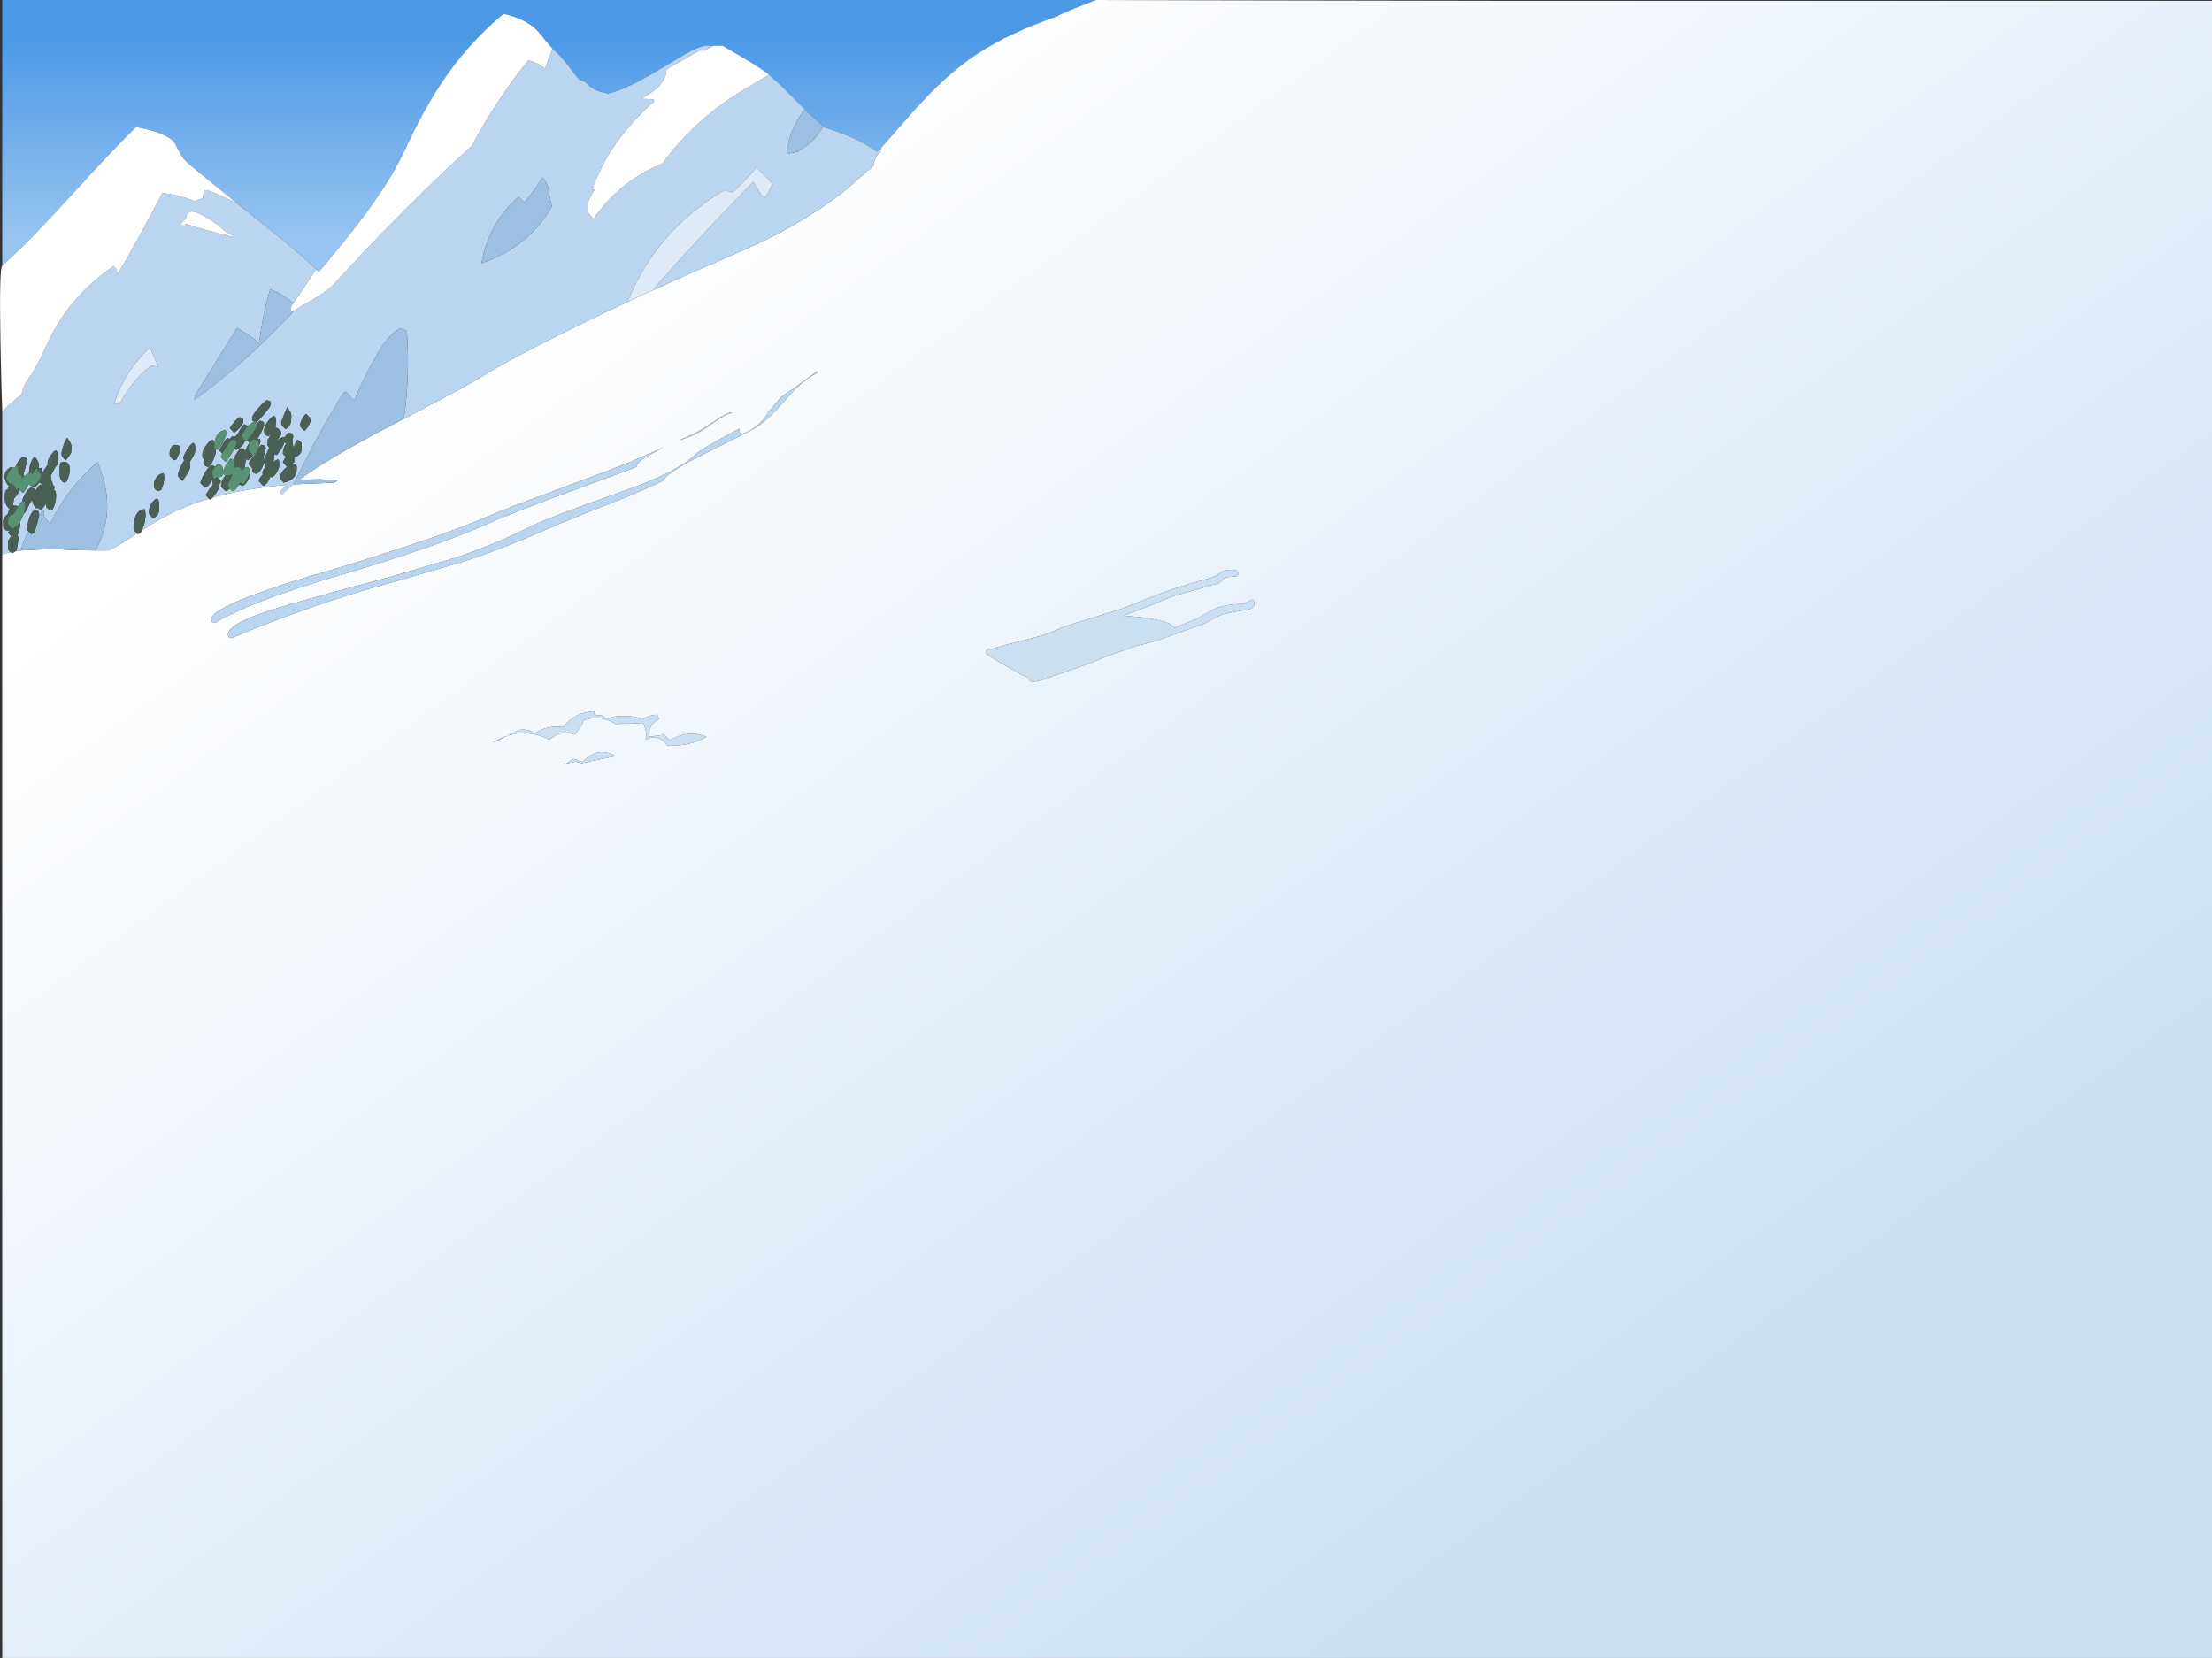 <?xml version="1.0" encoding="UTF-8" standalone="no"?>
<svg xmlns:xlink="http://www.w3.org/1999/xlink" height="600.25px" width="800.8px" xmlns="http://www.w3.org/2000/svg">
  <rect width="100%" height="100%" fill="#333333" stroke="none"/>
  <g transform="matrix(1.0, 0.0, 0.0, 1.0, 0.0, 0.0)">
    <path d="M0.8 96.2 L0.8 51.0 0.8 0.3 0.8 0.0 359.05 0.0 396.9 0.0 395.2 0.6 388.65 3.15 Q383.35 5.4 382.85 5.85 365.85 11.65 353.75 19.5 341.95 27.25 329.2 41.95 L318.9 53.6 317.65 54.95 Q310.1 49.6 298.7 46.25 L298.1 45.75 292.9 41.05 291.4 39.6 290.55 38.75 282.7 30.9 278.4 27.05 Q276.25 25.2 268.7 20.7 L261.55 16.55 258.25 16.55 255.8 16.5 Q253.55 16.5 248.5 19.3 L238.3 25.4 Q226.55 32.5 219.8 33.95 L219.3 33.6 Q215.4 33.1 212.8 30.55 211.0 28.85 209.8 28.9 L208.85 27.8 Q203.35 20.6 202.05 19.55 L200.0 17.6 197.9 15.15 194.6 11.15 Q190.45 6.85 182.3 5.0 169.55 15.5 159.95 29.85 153.25 39.85 146.35 54.75 140.2 68.1 124.65 87.35 L115.45 98.45 114.45 97.5 Q109.35 92.6 101.7 86.3 L86.5 74.15 85.1 73.05 76.8 66.3 68.6 59.55 Q66.3 57.65 65.05 55.3 L63.25 51.8 Q60.8 48.15 49.3 46.0 42.8 52.05 23.6 73.1 10.95 87.0 0.8 96.2" fill="url(#gradient0)" fill-rule="evenodd" stroke="none"/>
    <path d="M396.9 0.0 L431.95 0.1 546.5 0.3 800.8 0.3 800.8 116.65 800.8 343.3 800.8 600.25 553.75 600.25 0.8 600.25 0.8 201.0 0.8 200.7 3.75 199.9 4.45 200.25 5.45 199.7 5.7 199.55 7.55 199.3 18.8 198.75 25.3 199.1 27.95 199.2 34.6 199.3 37.85 199.3 39.3 199.25 Q42.25 198.05 48.55 193.85 L49.65 193.15 49.85 193.35 50.8 193.05 51.35 192.0 Q58.35 187.45 64.15 184.75 69.4 182.35 75.6 180.55 L76.0 180.9 77.05 180.1 Q88.8 176.85 103.8 175.55 L101.65 177.75 101.9 179.25 Q103.4 177.6 106.2 175.35 L106.25 175.35 106.55 175.35 120.75 174.75 121.1 174.75 122.3 173.9 122.2 173.9 115.65 173.5 108.35 173.7 Q117.45 166.95 136.55 156.7 L146.25 151.6 157.95 145.45 Q169.35 139.5 174.15 136.5 184.2 130.3 202.6 121.15 210.65 117.1 220.35 112.5 L227.2 109.3 Q232.0 107.05 236.65 104.95 250.05 98.8 262.45 93.5 L265.9 92.0 Q276.5 87.5 285.7 82.4 297.35 75.85 306.65 68.4 L316.3 59.85 Q316.8 56.3 318.7 55.1 L318.8 54.3 318.9 53.6 329.2 41.95 Q341.95 27.25 353.75 19.5 365.85 11.65 382.85 5.85 383.35 5.4 388.65 3.15 L395.2 0.6 396.9 0.0 M448.05 206.8 Q447.5 206.3 445.65 206.3 443.0 206.3 441.8 207.35 440.2 208.8 437.05 209.55 L431.85 211.05 426.05 212.8 Q421.25 214.35 416.15 216.4 L406.45 220.3 393.6 224.25 Q384.25 227.05 382.2 228.15 379.1 229.85 367.85 232.55 361.45 234.05 359.25 234.95 L358.55 234.8 Q357.85 234.8 357.3 235.25 356.8 235.65 356.8 236.25 356.8 236.9 364.7 241.4 369.95 244.45 372.55 245.5 L372.65 246.2 Q372.95 246.8 373.8 246.8 376.35 246.8 382.05 244.5 L382.5 244.35 387.7 242.6 Q394.4 240.25 400.55 237.65 L411.5 233.8 Q417.1 232.65 423.5 230.3 432.8 226.85 433.95 226.55 435.55 226.1 438.45 224.45 441.25 222.8 443.2 222.3 446.7 221.4 451.25 220.85 454.05 220.3 454.05 218.6 454.05 216.55 452.8 217.3 L450.2 218.65 Q443.3 218.65 438.9 220.8 434.45 223.65 431.05 224.9 L425.9 227.0 425.2 227.3 Q424.0 224.75 412.3 223.4 L406.7 222.9 416.45 219.25 Q422.25 216.75 424.8 215.8 L430.45 214.2 435.3 212.9 Q436.6 212.3 441.3 211.15 L442.55 209.9 Q443.15 208.95 444.3 208.95 L447.55 208.65 Q448.3 208.35 448.3 207.5 L448.05 206.8 M264.95 149.35 L264.8 149.3 Q262.7 149.65 258.9 152.3 253.95 155.75 250.55 157.3 L245.5 159.6 248.3 158.6 Q252.75 157.25 258.45 152.95 262.3 150.05 265.0 149.5 L264.95 149.35 M225.95 177.7 L224.85 178.1 Q199.15 187.15 192.3 190.55 178.15 197.55 164.95 201.9 L141.3 208.85 Q113.25 216.3 101.9 219.7 82.55 225.5 82.55 229.65 82.55 230.45 82.9 230.75 L83.8 231.05 Q112.55 218.8 144.0 210.25 L167.35 203.45 Q181.0 199.05 195.8 192.55 205.5 188.25 225.55 180.45 L226.2 180.2 Q233.8 177.05 239.9 174.1 241.45 171.5 249.8 166.95 L272.3 155.6 Q277.1 153.2 284.7 144.35 290.45 137.65 295.55 135.2 L295.95 134.65 295.95 134.35 289.0 139.4 282.7 143.8 279.1 148.1 277.85 149.2 278.05 149.65 Q276.1 152.4 274.1 154.1 271.75 156.05 268.8 157.05 L267.9 156.75 Q267.55 156.45 267.55 155.65 L267.75 155.15 265.7 156.25 Q253.6 162.7 252.05 164.3 245.55 170.8 225.95 177.7 M200.35 177.8 Q183.0 184.2 175.1 187.6 158.95 194.55 118.55 206.8 106.05 210.3 96.0 213.85 76.55 220.65 76.55 224.15 76.55 224.95 76.9 225.25 L77.8 225.55 Q90.6 217.8 122.05 208.55 158.85 197.7 177.85 189.05 185.55 185.5 222.05 172.2 L227.7 170.1 230.55 169.0 230.55 168.65 Q230.55 167.05 237.75 163.25 L240.4 161.9 228.05 167.3 221.05 170.05 200.35 177.8 M204.95 276.45 L208.25 275.75 210.75 276.25 222.75 273.75 Q216.8 270.05 211.25 275.5 L209.75 275.5 Q208.85 274.85 207.5 274.75 L204.95 276.45 203.5 276.75 204.5 276.75 204.95 276.45 M183.75 266.35 Q191.05 264.0 199.0 267.75 203.3 264.0 208.0 266.0 L211.0 262.0 211.0 261.0 Q216.95 258.25 223.5 262.5 225.7 261.35 228.0 262.0 L232.75 261.75 Q234.35 264.45 233.75 267.75 238.55 265.6 241.75 270.0 249.75 270.2 255.75 266.75 249.35 264.0 242.5 268.0 L240.5 266.0 235.0 266.75 235.0 264.5 Q236.25 261.15 238.75 260.25 L237.75 258.75 Q234.8 258.9 232.75 260.25 225.6 258.15 219.25 260.25 218.95 259.35 217.75 259.0 L215.75 259.0 Q214.7 258.3 215.25 257.5 207.9 257.85 204.0 263.25 198.15 262.5 193.5 265.5 L193.3 265.45 Q191.3 263.8 188.0 264.25 L183.75 266.35 Q180.95 267.25 178.25 269.0 L183.75 266.35" fill="url(#gradient1)" fill-rule="evenodd" stroke="none"/>
    <path d="M448.05 206.8 L448.3 207.5 Q448.3 208.35 447.55 208.65 L444.3 208.95 Q443.15 208.95 442.55 209.9 L441.3 211.15 Q436.6 212.3 435.3 212.9 L430.45 214.2 424.8 215.8 Q422.25 216.75 416.45 219.25 L406.7 222.9 412.3 223.4 Q424.0 224.75 425.2 227.3 L425.9 227.0 431.05 224.9 Q434.45 223.65 438.9 220.8 443.3 218.65 450.2 218.65 L452.8 217.3 Q454.05 216.55 454.05 218.6 454.05 220.3 451.25 220.85 446.7 221.4 443.2 222.3 441.25 222.8 438.45 224.45 435.55 226.1 433.95 226.55 432.8 226.85 423.5 230.3 417.1 232.65 411.5 233.8 L400.55 237.65 Q394.4 240.25 387.7 242.6 L382.5 244.35 382.05 244.5 Q376.35 246.8 373.8 246.8 372.95 246.8 372.65 246.2 L372.55 245.5 Q369.95 244.45 364.7 241.4 356.8 236.9 356.8 236.25 356.8 235.65 357.3 235.25 357.85 234.8 358.55 234.8 L359.25 234.95 Q361.45 234.05 367.85 232.55 379.1 229.85 382.2 228.15 384.25 227.05 393.6 224.25 L406.45 220.3 416.15 216.4 Q421.25 214.35 426.05 212.8 L431.85 211.05 437.05 209.55 Q440.2 208.8 441.8 207.35 443.0 206.3 445.65 206.3 447.5 206.3 448.05 206.8 M183.75 266.35 L178.25 269.0 Q180.95 267.25 183.75 266.35 L188.0 264.25 Q191.3 263.8 193.3 265.45 L193.5 265.5 Q198.15 262.5 204.0 263.25 207.9 257.85 215.25 257.5 214.7 258.3 215.75 259.0 L217.75 259.0 Q218.95 259.35 219.25 260.25 225.6 258.15 232.75 260.25 234.8 258.9 237.75 258.75 L238.75 260.25 Q236.25 261.15 235.0 264.5 L235.0 266.75 240.5 266.0 242.5 268.0 Q249.35 264.0 255.75 266.75 249.75 270.2 241.75 270.0 238.55 265.6 233.75 267.75 234.35 264.45 232.75 261.75 L228.0 262.0 Q225.7 261.35 223.5 262.5 216.95 258.25 211.0 261.0 L211.0 262.0 208.0 266.0 Q203.3 264.0 199.0 267.75 191.05 264.0 183.75 266.35 M204.95 276.45 L204.5 276.75 203.5 276.75 204.95 276.45 207.5 274.75 Q208.85 274.85 209.75 275.5 L211.25 275.5 Q216.8 270.05 222.75 273.75 L210.75 276.25 208.25 275.75 204.95 276.45" fill="#cbdff3" fill-rule="evenodd" stroke="none"/>
    <path d="M0.8 200.7 L0.8 199.5 0.8 199.2 0.8 148.95 Q4.15 145.7 7.8 142.8 8.4 139.8 10.05 137.45 13.65 132.3 16.05 126.75 24.45 107.35 41.3 96.3 L41.4 96.7 Q42.75 97.95 42.3 99.8 50.85 85.25 58.8 69.8 L62.8 70.5 67.8 71.8 70.3 72.8 73.3 71.8 73.6 70.3 Q73.65 68.9 74.8 68.8 75.05 68.8 78.55 70.25 82.45 71.85 84.35 72.9 L86.5 74.15 101.7 86.3 Q109.35 92.6 114.45 97.5 L114.0 98.15 109.7 104.7 106.25 109.75 Q102.05 106.3 98.25 104.95 L97.8 104.8 Q95.1 113.75 93.8 124.3 90.35 121.2 85.8 118.8 L71.15 142.25 Q70.55 143.2 70.3 144.8 88.6 131.6 105.8 113.3 L105.9 112.7 114.3 107.8 Q118.8 105.25 122.05 101.65 145.6 75.8 170.8 52.8 180.25 35.2 191.3 21.8 194.85 22.8 197.3 24.8 L200.0 17.6 202.05 19.55 Q203.35 20.6 208.85 27.8 L209.8 28.9 Q211.0 28.85 212.8 30.55 215.4 33.1 219.3 33.6 L219.8 33.95 Q226.55 32.5 238.3 25.4 L248.5 19.3 Q253.55 16.5 255.8 16.5 L258.25 16.55 255.25 18.3 253.25 18.3 248.1 21.2 Q244.95 22.95 241.95 24.65 L241.25 25.3 Q241.15 30.25 234.9 34.05 L232.25 35.8 235.75 35.9 Q237.0 35.7 236.75 36.8 220.65 50.9 214.3 68.8 L214.85 68.7 Q215.85 68.35 214.8 69.3 L212.8 73.3 212.8 76.8 214.8 79.3 Q224.7 65.2 239.75 59.3 252.2 42.1 271.95 30.9 L278.4 27.05 282.7 30.9 290.55 38.75 291.4 39.6 Q289.65 41.75 288.4 44.1 285.4 49.5 284.75 55.8 L289.25 54.8 289.35 54.5 Q294.9 51.45 298.1 45.75 L298.7 46.25 Q310.1 49.6 317.65 54.95 L318.9 53.6 318.8 54.3 318.7 55.1 Q316.8 56.3 316.3 59.85 L306.65 68.4 Q297.35 75.85 285.7 82.4 276.5 87.5 265.9 92.0 L262.45 93.5 Q250.05 98.8 236.65 104.95 L237.3 103.8 Q254.5 84.35 272.75 65.8 L274.45 68.8 Q275.95 71.25 276.75 71.3 L277.2 71.2 Q277.8 70.85 279.6 66.45 L274.15 60.9 273.75 60.8 Q270.1 65.05 265.15 69.7 L262.3 68.8 Q237.45 83.5 227.2 109.3 L220.35 112.5 Q210.65 117.1 202.6 121.15 184.2 130.3 174.15 136.5 169.35 139.5 157.95 145.45 L146.25 151.6 Q148.45 135.75 147.3 119.8 L144.8 118.8 Q140.35 121.6 136.95 127.55 131.85 136.4 128.3 144.8 127.5 144.7 126.95 143.7 126.0 142.1 124.8 141.8 L123.95 142.9 Q115.3 156.9 108.15 171.45 L106.25 175.35 106.2 175.35 Q103.4 177.6 101.9 179.25 L101.65 177.75 103.8 175.55 Q88.8 176.85 77.05 180.1 L78.25 178.5 Q79.4 176.7 79.4 176.15 L79.3 175.45 79.65 175.05 80.0 174.15 Q79.5 173.25 78.5 172.85 L77.5 173.0 Q76.9 173.25 76.9 174.2 76.9 175.7 77.05 175.2 L77.2 175.35 75.7 177.25 74.45 179.25 75.6 180.55 Q69.4 182.35 64.15 184.75 58.35 187.45 51.35 192.0 52.7 189.25 52.7 186.2 L52.55 184.9 52.4 184.35 Q49.75 184.5 48.8 187.7 48.3 189.35 48.35 191.15 48.35 191.75 48.65 192.15 L49.65 193.15 48.55 193.85 Q42.25 198.05 39.3 199.25 L37.85 199.3 34.6 199.3 Q37.75 193.45 38.55 187.3 39.75 177.7 35.3 167.3 24.6 176.5 18.3 189.3 15.6 188.0 15.8 184.8 15.55 184.8 15.45 184.95 L14.15 186.6 14.15 186.15 Q14.15 185.2 13.65 184.95 L12.55 184.65 Q11.1 185.55 10.3 188.45 9.9 189.9 9.8 191.15 9.8 191.75 10.1 192.15 L10.3 192.35 Q8.3 195.95 7.55 199.3 L5.7 199.55 6.05 199.4 Q6.05 198.7 6.35 197.45 L6.65 195.45 6.65 195.15 6.65 194.85 Q6.65 194.05 6.35 193.75 7.25 191.6 7.25 190.1 L7.25 189.95 7.2 189.05 7.95 187.55 8.7 185.8 8.8 185.9 Q9.2 185.7 10.4 183.05 L10.55 182.7 11.45 181.2 11.6 180.95 11.6 181.2 11.9 182.25 Q12.35 183.3 13.15 184.05 L13.8 183.9 13.95 184.15 15.05 184.65 16.6 182.35 Q16.6 183.15 16.75 183.45 17.05 184.2 18.2 184.65 L19.1 184.35 Q20.3 181.95 20.3 179.6 20.3 177.4 19.55 177.45 L19.7 176.75 Q19.7 175.85 19.5 175.8 L19.1 175.7 Q19.0 174.15 18.5 173.95 L18.5 173.9 18.4 172.2 18.65 171.7 19.9 169.35 20.85 168.15 20.95 165.75 Q20.95 161.7 19.1 163.9 17.2 166.05 17.2 168.0 L17.35 168.15 16.05 170.05 15.35 171.2 15.35 170.6 15.2 169.65 15.05 169.4 14.05 169.5 14.15 168.3 Q13.85 166.65 12.55 165.35 11.2 166.45 10.65 169.45 L10.45 171.45 Q9.35 171.75 8.5 172.65 8.5 171.4 9.15 169.5 L9.8 166.85 Q9.8 165.9 9.3 165.7 L8.2 165.35 Q7.0 166.3 6.25 167.65 L5.7 168.95 4.75 169.35 3.85 169.1 Q2.4 170.05 1.95 170.95 1.7 171.55 1.7 173.1 L2.0 174.15 Q2.45 175.2 3.2 175.95 L3.3 175.95 2.9 176.7 3.1 176.95 Q2.25 177.15 1.95 177.85 1.7 178.3 1.7 180.45 1.7 182.55 3.2 184.05 L3.65 183.95 Q3.05 184.85 2.95 185.95 1.85 186.8 1.45 187.55 1.1 188.2 1.1 189.45 L1.2 190.95 Q1.45 191.8 2.6 192.15 L3.45 191.9 2.9 192.9 4.05 194.2 3.45 194.95 Q2.9 195.75 2.9 196.4 L3.05 196.75 Q2.9 197.2 2.9 197.75 L3.0 198.95 Q3.2 199.5 3.75 199.9 L0.8 200.7 M122.2 173.9 L122.3 173.9 121.1 174.75 120.75 174.75 122.2 173.9 M196.65 64.4 L196.3 64.3 Q193.5 69.05 189.8 73.3 L187.8 71.3 Q177.05 80.45 174.3 95.3 191.15 89.65 199.8 74.8 L198.8 70.3 Q199.05 68.0 196.65 64.4 M200.35 177.8 L221.05 170.05 228.05 167.3 240.4 161.9 237.75 163.25 Q230.55 167.05 230.55 168.65 L230.55 169.0 227.7 170.1 222.05 172.2 Q185.55 185.5 177.85 189.05 158.85 197.7 122.05 208.55 90.6 217.8 77.8 225.55 L76.9 225.25 Q76.55 224.95 76.55 224.15 76.55 220.65 96.0 213.85 106.05 210.3 118.55 206.8 158.95 194.55 175.1 187.6 183.0 184.2 200.35 177.8 M225.95 177.7 Q245.55 170.8 252.05 164.3 253.6 162.7 265.7 156.25 L267.75 155.15 267.55 155.65 Q267.55 156.45 267.9 156.75 L268.8 157.05 Q271.75 156.05 274.1 154.1 276.1 152.4 278.05 149.65 L277.85 149.2 279.1 148.1 282.7 143.8 289.0 139.4 295.95 134.35 295.95 134.65 295.55 135.2 Q290.45 137.65 284.7 144.35 277.1 153.2 272.3 155.6 L249.8 166.95 Q241.45 171.5 239.9 174.1 233.8 177.05 226.2 180.2 L225.55 180.45 Q205.5 188.25 195.8 192.55 181.0 199.05 167.35 203.45 L144.0 210.25 Q112.55 218.8 83.8 231.05 L82.9 230.75 Q82.55 230.45 82.55 229.65 82.55 225.5 101.9 219.7 113.25 216.3 141.3 208.85 L164.95 201.9 Q178.15 197.55 192.3 190.55 199.15 187.15 224.85 178.1 L225.95 177.7 M264.95 149.35 L265.0 149.5 Q262.3 150.05 258.45 152.95 252.75 157.25 248.3 158.6 L245.5 159.6 250.55 157.3 Q253.95 155.75 258.9 152.3 262.7 149.65 264.8 149.3 L264.95 149.35 M81.25 83.55 Q77.45 79.8 71.6 77.1 67.85 75.45 67.35 79.0 66.25 79.85 65.3 81.3 L66.8 81.8 67.1 81.05 Q74.9 83.5 83.05 85.45 L83.3 85.8 83.3 85.55 83.4 85.6 Q84.65 85.6 84.3 85.3 83.3 85.0 81.25 83.55 M54.8 132.3 L57.3 132.8 54.3 125.8 Q44.75 134.75 41.3 146.3 L43.3 146.3 Q47.8 137.7 54.8 132.3 M24.65 167.85 Q23.75 166.85 21.85 167.55 21.55 168.8 21.55 170.85 21.55 172.15 21.7 172.75 22.0 174.0 23.15 174.75 L24.05 174.45 Q25.3 171.75 25.3 170.1 25.3 168.65 24.65 167.85 M25.6 160.45 L24.35 158.55 Q23.75 159.05 23.0 161.25 22.25 163.4 22.25 164.6 22.25 165.15 23.75 166.65 25.45 164.75 25.8 163.7 L25.9 161.6 25.6 160.45 M11.05 175.65 L11.9 176.55 12.85 176.25 14.3 174.6 14.55 174.95 15.4 175.3 15.45 175.85 15.5 176.05 15.25 176.25 Q14.85 174.6 13.5 176.55 L12.85 177.6 Q12.75 177.05 12.4 176.85 L11.3 176.55 Q10.4 176.6 9.15 178.75 8.2 180.35 8.0 181.55 7.45 181.9 6.65 183.2 L6.55 183.35 6.5 183.3 6.35 183.15 4.65 183.0 5.1 180.6 5.15 180.3 Q5.7 180.15 7.15 177.5 L7.2 177.4 8.2 178.5 Q8.75 178.25 10.2 175.75 L10.55 175.15 10.8 175.55 11.05 175.65 M7.9 172.95 Q8.25 172.75 8.45 172.7 L8.1 173.15 7.9 173.2 7.9 173.1 7.9 172.95 M89.65 154.35 Q89.25 153.9 88.4 153.6 87.8 154.0 86.65 156.0 L86.1 157.1 85.0 158.1 85.1 158.2 84.05 157.95 83.15 158.9 82.25 158.55 Q81.7 158.95 80.5 160.95 L79.4 163.05 80.45 164.2 80.0 165.3 Q80.0 165.6 80.3 165.95 L81.65 167.25 Q82.2 166.9 83.85 164.2 L84.9 162.45 85.3 162.9 Q86.5 162.7 87.7 161.3 88.65 160.15 88.75 159.45 L89.05 159.75 89.5 159.45 90.35 160.4 Q89.85 160.75 88.95 162.8 L88.75 163.3 88.25 162.55 87.2 162.3 Q86.05 163.1 84.8 165.7 L84.55 166.3 84.5 166.3 83.45 166.05 Q83.0 166.35 81.8 168.4 L80.65 170.55 80.65 170.25 80.55 169.15 Q80.3 168.35 79.1 167.85 78.35 168.3 77.85 168.9 L77.7 168.8 76.6 168.5 Q75.5 168.8 73.95 171.55 72.55 174.05 72.55 174.9 L74.15 176.55 Q75.5 176.3 76.95 173.5 L77.35 172.7 78.8 172.85 80.1 172.6 80.5 172.35 80.65 170.7 Q80.65 171.5 80.8 171.6 L81.25 171.9 81.35 172.05 81.65 172.15 81.15 172.75 Q80.0 174.35 80.0 175.85 80.0 176.35 81.65 177.8 L82.55 177.5 83.15 176.85 84.05 177.8 85.15 177.35 85.8 176.4 86.65 175.4 86.7 175.45 87.8 175.95 Q88.75 175.65 89.75 173.85 90.65 172.2 90.65 171.2 L90.65 170.8 90.65 170.6 Q90.65 169.65 90.15 169.4 L89.05 169.1 88.55 169.5 88.75 167.95 89.15 166.15 89.65 166.65 Q91.25 165.9 91.7 164.7 L92.35 164.5 92.3 164.55 91.65 165.35 Q89.95 167.45 89.95 168.0 L91.25 169.4 91.25 169.65 Q91.25 170.65 91.65 171.1 L92.75 171.6 Q93.8 171.25 94.7 169.7 95.6 168.1 95.6 166.5 L95.5 165.2 96.2 162.5 Q96.2 161.55 95.75 161.35 L94.7 161.0 Q94.1 161.35 93.4 162.55 L93.65 161.75 94.3 159.95 94.15 159.0 94.0 158.85 93.15 159.0 94.1 157.35 Q95.6 154.6 95.6 153.8 95.6 152.85 95.1 152.6 L94.0 152.3 93.1 153.35 92.95 152.85 95.65 149.95 Q98.05 147.1 98.05 146.3 98.05 145.35 97.6 145.15 L96.5 144.9 Q95.55 145.45 93.45 147.85 91.25 150.4 91.25 151.2 91.25 152.2 91.65 152.5 L92.15 152.7 Q90.8 153.05 89.65 154.35 M65.15 162.5 L65.0 161.55 64.85 161.4 Q62.75 160.5 61.9 162.15 61.4 163.05 61.4 164.4 61.4 164.95 61.7 165.35 L62.9 166.65 63.85 166.35 64.75 164.5 Q65.15 163.45 65.15 162.5 M68.55 161.65 Q66.35 164.65 66.35 165.9 L66.65 166.6 66.7 166.65 65.55 168.7 Q64.45 171.0 64.45 172.1 64.45 172.4 64.75 172.8 L66.05 174.15 67.85 171.5 Q68.9 169.85 68.9 168.35 L68.8 167.25 68.75 167.15 69.8 165.55 Q70.7 163.8 70.7 162.8 70.7 158.65 68.55 161.65 M77.6 161.05 Q77.55 157.9 75.45 160.25 73.25 162.65 73.25 164.6 73.25 165.6 73.65 166.1 L73.95 166.35 73.85 167.4 Q73.85 168.4 74.25 168.7 L75.35 169.1 Q76.25 168.6 77.3 166.35 L78.2 163.8 78.05 162.55 79.1 162.9 80.75 160.1 Q81.95 157.55 81.95 156.9 L81.8 155.95 81.65 155.75 Q79.2 155.85 78.15 158.4 77.6 159.8 77.6 161.05 M77.7 162.05 L77.45 162.05 77.6 161.3 77.7 162.05 M57.65 183.35 Q57.65 179.25 55.8 181.1 53.9 182.9 53.9 185.75 53.9 186.1 55.45 187.8 57.1 186.7 57.5 185.5 L57.65 183.35 M59.35 171.85 L59.2 171.3 Q57.55 171.5 56.5 173.05 55.75 174.2 55.75 175.1 55.75 176.2 55.9 176.6 56.2 177.5 57.35 177.8 L58.4 177.35 59.15 175.3 59.5 173.15 59.35 171.85 M105.65 156.95 L104.6 156.65 Q103.8 157.2 102.95 158.45 L102.9 158.4 102.7 158.25 Q101.5 158.4 100.55 159.4 L100.65 158.95 Q101.8 157.6 101.8 156.9 101.8 155.95 101.3 155.7 L101.1 155.65 100.7 155.1 99.7 154.8 99.95 152.85 Q99.95 149.15 97.8 151.55 95.6 153.95 95.6 155.9 95.6 156.9 96.0 157.4 L97.1 157.95 98.0 157.1 97.6 157.9 97.4 158.55 96.8 159.3 97.05 159.6 96.8 160.7 Q96.8 161.3 97.1 161.65 L97.5 162.05 96.8 163.4 96.85 163.55 96.3 164.65 Q95.6 166.4 95.6 167.45 95.6 167.8 95.9 168.55 L96.15 169.05 Q95.0 170.25 95.0 171.15 L95.1 171.95 95.0 172.0 Q93.7 173.2 93.7 174.2 L95.3 175.95 Q96.3 175.7 97.25 173.95 L97.95 172.45 98.35 172.85 Q99.65 172.25 100.5 170.5 101.15 169.1 101.15 168.15 L101.0 166.85 100.85 166.35 Q99.85 166.45 99.0 167.25 L99.05 167.0 99.35 164.7 99.35 164.45 100.25 164.75 Q102.6 161.75 103.0 160.05 L103.55 160.6 Q102.4 162.4 102.4 164.25 L102.75 164.7 103.45 165.4 Q102.4 167.15 102.4 167.4 L103.95 169.05 Q103.05 169.6 102.35 170.6 101.5 171.8 101.15 172.95 L102.7 174.75 Q105.7 174.1 106.8 172.25 107.45 171.15 107.45 169.35 107.45 168.45 107.2 168.4 L106.6 168.15 105.75 168.25 106.6 167.2 106.75 165.3 106.75 165.05 107.05 165.35 Q108.7 164.75 109.1 163.45 L109.25 161.55 Q109.25 160.5 108.95 160.1 L107.75 159.15 Q107.4 159.45 106.4 161.55 L106.15 162.1 106.15 161.85 105.9 159.35 106.15 158.15 Q106.15 157.2 105.65 156.95 M101.8 153.2 Q101.8 153.8 102.1 154.15 L103.4 155.4 Q104.95 154.55 105.35 152.8 L105.5 150.45 105.2 149.3 104.0 147.35 102.75 150.3 Q101.8 152.5 101.8 153.2 M112.4 152.0 L112.1 151.15 110.8 149.85 Q109.85 150.55 109.2 152.0 108.65 153.2 108.65 153.9 108.65 154.35 108.95 154.75 L110.2 156.05 Q112.4 153.85 112.4 152.0 M85.6 159.0 L85.5 158.65 85.75 158.9 85.6 159.0 M87.65 151.35 L86.6 151.05 Q85.85 151.45 84.45 153.25 L83.15 154.95 84.7 156.65 Q85.65 156.15 86.85 154.75 88.1 153.3 88.1 152.55 88.1 151.6 87.65 151.35" fill="#bad5ef" fill-rule="evenodd" stroke="none"/>
    <path d="M146.25 151.6 L136.55 156.7 Q117.45 166.95 108.35 173.7 L115.65 173.5 122.2 173.9 120.75 174.75 106.55 175.35 106.25 175.35 108.15 171.45 Q115.3 156.9 123.95 142.9 L124.8 141.8 Q126.0 142.1 126.95 143.7 127.5 144.7 128.3 144.8 131.85 136.4 136.95 127.55 140.35 121.6 144.8 118.8 L147.3 119.8 Q148.45 135.75 146.25 151.6 M34.6 199.3 L27.95 199.2 25.3 199.1 18.8 198.75 7.55 199.3 Q8.3 195.95 10.3 192.35 L11.3 193.35 12.4 192.9 13.45 189.6 14.15 186.6 15.45 184.95 Q15.55 184.8 15.8 184.8 15.6 188.0 18.3 189.3 24.6 176.5 35.3 167.3 39.75 177.7 38.55 187.3 37.75 193.45 34.6 199.3 M291.4 39.6 L292.9 41.05 298.1 45.75 Q294.9 51.45 289.35 54.5 L289.25 54.8 284.75 55.8 Q285.4 49.5 288.4 44.1 289.65 41.75 291.4 39.6 M105.9 112.7 L105.8 113.3 Q88.6 131.6 70.3 144.8 70.55 143.2 71.15 142.25 L85.8 118.8 Q90.35 121.2 93.8 124.3 95.1 113.75 97.8 104.8 L98.25 104.95 Q102.05 106.3 106.25 109.75 105.2 110.8 105.2 112.0 105.25 113.1 105.9 112.7 M196.65 64.4 Q199.05 68.0 198.8 70.3 L199.8 74.8 Q191.15 89.65 174.3 95.3 177.05 80.45 187.8 71.3 L189.8 73.3 Q193.5 69.05 196.3 64.3 L196.65 64.4" fill="#9dbfe1" fill-rule="evenodd" stroke="none"/>
    <path d="M0.8 148.95 Q0.35 136.15 0.15 123.15 -0.3 97.15 0.8 96.2 10.95 87.0 23.6 73.1 42.8 52.05 49.3 46.0 60.8 48.15 63.25 51.8 L65.05 55.3 Q66.3 57.65 68.6 59.55 L76.8 66.3 85.1 73.05 86.5 74.15 84.35 72.9 Q82.45 71.85 78.55 70.25 75.05 68.8 74.8 68.8 73.65 68.9 73.6 70.3 L73.3 71.8 70.3 72.8 67.8 71.8 62.8 70.5 58.8 69.8 Q50.85 85.25 42.3 99.8 42.75 97.95 41.4 96.7 L41.3 96.3 Q24.45 107.35 16.05 126.75 13.65 132.3 10.05 137.45 8.4 139.8 7.8 142.8 4.15 145.7 0.8 148.95 M278.4 27.05 L271.95 30.9 Q252.2 42.1 239.75 59.3 224.7 65.2 214.8 79.3 L212.8 76.8 212.8 73.3 214.8 69.3 Q215.85 68.35 214.85 68.7 L214.3 68.8 Q220.65 50.9 236.75 36.8 237.0 35.7 235.75 35.9 L232.25 35.8 234.9 34.05 Q241.15 30.25 241.25 25.3 L241.95 24.65 Q244.95 22.95 248.1 21.2 L253.25 18.3 255.25 18.3 258.25 16.55 261.55 16.55 268.7 20.7 Q276.25 25.2 278.4 27.05 M200.0 17.6 L197.3 24.8 Q194.85 22.8 191.3 21.8 180.25 35.2 170.8 52.8 145.6 75.8 122.05 101.65 118.8 105.25 114.3 107.8 L105.9 112.7 Q105.25 113.1 105.2 112.0 105.2 110.8 106.25 109.75 L109.7 104.7 114.0 98.15 114.45 97.5 115.45 98.45 124.65 87.35 Q140.2 68.1 146.35 54.75 153.25 39.85 159.95 29.85 169.55 15.5 182.3 5.0 190.45 6.85 194.6 11.15 L197.9 15.15 200.0 17.6 M81.25 83.55 Q83.3 85.0 84.3 85.3 84.65 85.6 83.4 85.6 L83.3 85.55 83.3 85.8 83.05 85.45 Q74.9 83.5 67.1 81.05 L66.8 81.8 65.3 81.3 Q66.25 79.85 67.35 79.0 67.85 75.45 71.6 77.1 77.45 79.8 81.25 83.55" fill="#ffffff" fill-rule="evenodd" stroke="none"/>
    <path d="M236.65 104.95 Q232.0 107.05 227.2 109.3 237.45 83.5 262.3 68.8 L265.15 69.7 Q270.1 65.05 273.75 60.8 L274.15 60.9 279.6 66.45 Q277.8 70.85 277.2 71.2 L276.75 71.3 Q275.95 71.25 274.45 68.8 L272.75 65.8 Q254.5 84.35 237.3 103.8 L236.65 104.95 M54.8 132.3 Q47.8 137.7 43.3 146.3 L41.3 146.3 Q44.75 134.75 54.3 125.8 L57.3 132.8 54.8 132.3" fill="#ddeaf7" fill-rule="evenodd" stroke="none"/>
    <path d="M77.05 180.1 L76.0 180.9 75.6 180.55 74.45 179.25 75.7 177.25 77.2 175.35 77.05 175.2 Q76.9 175.7 76.9 174.2 76.9 173.25 77.5 173.0 L78.5 172.85 Q79.5 173.25 80.0 174.15 L79.65 175.05 79.3 175.45 79.4 176.15 Q79.4 176.7 78.25 178.5 L77.05 180.1 M51.35 192.0 L50.8 193.05 49.85 193.35 49.65 193.15 48.65 192.15 Q48.35 191.75 48.35 191.15 48.3 189.35 48.8 187.7 49.75 184.5 52.4 184.35 L52.55 184.9 52.7 186.2 Q52.7 189.25 51.35 192.0 M5.7 199.55 L5.45 199.7 4.45 200.25 3.75 199.9 Q3.2 199.5 3.0 198.95 L2.9 197.75 Q2.9 197.2 3.05 196.75 L2.9 196.4 Q2.9 195.75 3.45 194.95 L4.05 194.2 2.9 192.9 3.45 191.9 2.6 192.15 Q1.45 191.8 1.2 190.95 L1.1 189.45 Q1.1 188.2 1.45 187.55 1.85 186.8 2.95 185.95 3.05 184.85 3.65 183.95 L3.2 184.05 Q1.7 182.55 1.7 180.45 1.7 178.3 1.95 177.85 2.25 177.15 3.1 176.95 L2.9 176.7 3.3 175.95 3.2 175.95 Q2.45 175.2 2.0 174.15 L1.7 173.1 Q1.7 171.55 1.95 170.95 2.4 170.05 3.85 169.1 L4.75 169.35 Q3.65 170.0 3.0 171.3 2.3 172.65 2.3 173.6 L3.85 175.35 4.25 175.0 5.15 175.95 5.2 175.95 5.75 177.2 Q6.2 177.1 6.7 176.8 L7.2 177.4 7.15 177.5 Q5.7 180.15 5.15 180.3 L5.1 180.6 4.65 183.0 6.35 183.15 6.5 183.3 6.55 183.35 5.05 186.1 Q2.9 186.3 2.9 189.3 2.9 189.8 3.25 190.2 L4.45 191.55 5.5 190.6 5.75 190.85 7.2 189.05 7.25 189.95 7.25 190.1 Q7.25 191.6 6.35 193.75 6.65 194.05 6.65 194.85 L6.65 195.15 6.65 195.45 6.35 197.45 Q6.05 198.7 6.05 199.4 L5.7 199.55 M25.6 160.45 L25.9 161.6 25.8 163.7 Q25.45 164.75 23.75 166.65 22.25 165.15 22.25 164.6 22.25 163.4 23.0 161.25 23.75 159.05 24.35 158.55 L25.6 160.45 M24.65 167.85 Q25.3 168.65 25.3 170.1 25.3 171.75 24.05 174.45 L23.15 174.75 Q22.0 174.0 21.7 172.75 21.55 172.15 21.55 170.85 21.55 168.8 21.85 167.55 23.75 166.85 24.65 167.85 M10.45 171.45 L10.65 169.45 Q11.2 166.45 12.55 165.35 13.85 166.65 14.15 168.3 L14.05 169.5 15.05 169.4 15.2 169.65 15.35 170.6 15.35 171.2 16.05 170.05 17.35 168.15 17.2 168.0 Q17.2 166.05 19.1 163.9 20.95 161.7 20.95 165.75 L20.85 168.15 19.9 169.35 18.65 171.7 18.4 172.2 18.5 173.9 18.5 173.95 Q19.0 174.15 19.1 175.7 L19.5 175.8 Q19.7 175.85 19.7 176.75 L19.55 177.45 Q20.3 177.4 20.3 179.6 20.3 181.95 19.1 184.35 L18.2 184.65 Q17.05 184.2 16.75 183.45 16.6 183.15 16.6 182.35 L15.05 184.65 13.95 184.15 13.8 183.9 13.15 184.05 Q12.35 183.3 11.9 182.25 L11.6 181.2 11.6 180.95 11.45 181.2 10.55 182.7 10.4 183.05 Q9.2 185.7 8.8 185.9 L8.7 185.8 9.1 183.95 Q9.1 180.75 8.0 181.55 8.2 180.35 9.15 178.75 10.4 176.6 11.3 176.55 L12.4 176.85 Q12.75 177.05 12.85 177.6 L13.5 176.55 Q14.85 174.6 15.25 176.25 L15.5 176.05 15.45 175.85 15.4 175.3 14.55 174.95 14.3 174.6 12.85 176.25 11.9 176.55 11.05 175.65 11.9 175.95 Q13.3 175.25 14.1 174.05 14.75 173.0 14.75 171.9 L14.45 171.05 13.15 169.7 Q12.5 170.25 11.6 171.85 L11.45 171.45 11.3 171.3 10.45 171.45 M5.7 168.95 L6.25 167.65 Q7.0 166.3 8.2 165.35 L9.3 165.7 Q9.8 165.9 9.8 166.85 L9.15 169.5 Q8.5 171.4 8.5 172.65 L8.45 172.7 Q8.25 172.75 7.9 172.95 7.85 172.15 7.4 171.9 L6.95 171.8 6.55 170.85 6.65 170.4 6.5 169.2 6.35 168.8 5.7 168.95 M7.9 173.2 L8.1 173.15 7.85 173.45 7.9 173.2 M10.3 192.35 L10.1 192.15 Q9.8 191.75 9.8 191.15 9.9 189.9 10.3 188.45 11.1 185.55 12.55 184.65 L13.65 184.95 Q14.15 185.2 14.15 186.15 L14.15 186.6 13.45 189.6 12.4 192.9 11.3 193.35 10.3 192.35 M7.25 174.55 L7.25 174.4 7.4 174.3 7.25 174.55 M68.55 161.65 Q70.7 158.65 70.7 162.8 70.7 163.8 69.8 165.55 L68.75 167.15 68.8 167.25 68.9 168.35 Q68.9 169.85 67.85 171.5 L66.05 174.15 64.75 172.8 Q64.45 172.4 64.45 172.1 64.45 171.0 65.55 168.7 L66.7 166.65 66.65 166.6 66.35 165.9 Q66.35 164.65 68.55 161.65 M65.15 162.5 Q65.15 163.45 64.75 164.5 L63.85 166.35 62.9 166.65 61.7 165.35 Q61.4 164.95 61.4 164.4 61.4 163.05 61.9 162.15 62.75 160.5 64.85 161.4 L65.0 161.55 65.15 162.5 M80.45 164.2 L79.4 163.05 80.5 160.95 Q81.7 158.95 82.25 158.55 L83.15 158.9 84.05 157.95 85.1 158.2 85.0 158.1 86.1 157.1 86.65 156.0 Q87.8 154.0 88.4 153.6 89.25 153.9 89.65 154.35 L88.9 155.3 Q87.5 157.3 87.5 158.1 L88.75 159.45 Q88.65 160.15 87.7 161.3 86.5 162.7 85.3 162.9 L84.9 162.45 85.6 160.65 Q85.6 159.7 85.15 159.45 L84.05 159.15 Q83.7 159.2 81.9 161.85 80.9 163.3 80.45 164.2 M92.15 152.7 L91.65 152.5 Q91.25 152.2 91.25 151.2 91.25 150.4 93.45 147.85 95.55 145.45 96.5 144.9 L97.6 145.15 Q98.05 145.35 98.05 146.3 98.05 147.1 95.65 149.95 L92.95 152.85 92.75 152.6 92.15 152.7 M93.1 153.35 L94.0 152.3 95.1 152.6 Q95.6 152.85 95.6 153.8 95.6 154.6 94.1 157.35 L93.15 159.0 94.0 158.85 94.15 159.0 94.3 159.95 93.65 161.75 93.7 160.85 93.55 159.8 93.4 159.45 Q91.55 158.5 90.6 160.25 89.95 161.4 89.95 162.6 89.95 163.05 90.3 163.45 L91.55 164.75 91.7 164.7 Q91.25 165.9 89.65 166.65 L89.15 166.15 88.75 167.95 88.55 169.5 87.5 170.45 87.35 169.75 Q86.8 168.7 84.75 169.4 L85.0 167.45 Q85.0 166.5 84.55 166.3 L84.8 165.7 Q86.05 163.1 87.2 162.3 L88.25 162.55 88.75 163.3 88.95 162.8 Q89.85 160.75 90.35 160.4 L89.5 159.45 91.35 157.05 Q93.1 154.5 93.1 153.8 L93.1 153.35 M93.4 162.55 Q94.1 161.35 94.7 161.0 L95.75 161.35 Q96.2 161.55 96.2 162.5 L95.5 165.2 95.6 166.5 Q95.6 168.1 94.7 169.7 93.8 171.25 92.75 171.6 L91.65 171.1 Q91.25 170.65 91.25 169.65 L91.25 169.4 89.95 168.0 Q89.95 167.45 91.65 165.35 L92.3 164.55 92.35 164.5 92.45 164.45 93.3 162.75 93.4 162.55 M90.65 170.8 L90.65 171.2 Q90.65 172.2 89.75 173.85 88.75 175.65 87.8 175.95 L86.7 175.45 86.65 175.4 85.8 176.4 87.05 174.6 87.8 175.35 Q88.45 175.1 89.6 173.0 L90.65 170.8 M83.15 176.85 L82.55 177.5 81.65 177.8 Q80.0 176.35 80.0 175.85 80.0 174.35 81.15 172.75 L81.65 172.15 82.55 172.2 83.9 171.85 84.3 171.55 83.7 172.85 Q82.55 174.85 82.55 175.65 82.55 176.1 82.85 176.5 L83.15 176.85 M77.35 172.7 L76.95 173.5 Q75.5 176.3 74.15 176.55 L72.55 174.9 Q72.55 174.05 73.95 171.55 75.5 168.8 76.6 168.5 L77.7 168.8 77.85 168.9 77.45 169.45 Q76.9 170.25 76.9 170.9 76.9 172.4 77.05 172.5 L77.35 172.7 M78.05 162.55 L78.2 163.8 77.3 166.35 Q76.25 168.6 75.35 169.1 L74.25 168.7 Q73.85 168.4 73.85 167.4 L73.95 166.35 73.65 166.1 Q73.25 165.6 73.25 164.6 73.25 162.65 75.45 160.25 77.55 157.9 77.6 161.05 L77.6 161.15 77.6 161.3 77.45 162.05 77.7 162.05 78.0 162.5 78.05 162.55 M59.35 171.85 L59.5 173.15 59.15 175.3 58.4 177.35 57.35 177.8 Q56.2 177.5 55.9 176.6 55.75 176.2 55.75 175.1 55.75 174.2 56.5 173.05 57.55 171.5 59.2 171.3 L59.35 171.85 M57.65 183.35 L57.5 185.5 Q57.1 186.7 55.45 187.8 53.9 186.1 53.9 185.75 53.9 182.9 55.8 181.1 57.65 179.25 57.65 183.35 M112.4 152.0 Q112.4 153.85 110.2 156.05 L108.95 154.75 Q108.65 154.35 108.65 153.9 108.65 153.2 109.2 152.0 109.85 150.55 110.8 149.85 L112.1 151.15 112.4 152.0 M101.8 153.2 Q101.8 152.5 102.75 150.3 L104.0 147.35 105.2 149.3 105.5 150.45 105.35 152.8 Q104.95 154.55 103.4 155.4 L102.1 154.15 Q101.8 153.8 101.8 153.2 M105.65 156.95 Q106.15 157.2 106.15 158.15 L105.9 159.35 106.15 161.85 106.15 162.1 106.4 161.55 Q107.4 159.45 107.75 159.15 L108.95 160.1 Q109.25 160.5 109.25 161.55 L109.1 163.45 Q108.7 164.75 107.05 165.35 L106.75 165.05 106.75 165.3 106.6 167.2 105.75 168.25 106.6 168.15 107.2 168.4 Q107.45 168.45 107.45 169.35 107.45 171.15 106.8 172.25 105.7 174.1 102.7 174.75 L101.15 172.95 Q101.5 171.8 102.35 170.6 103.05 169.6 103.95 169.05 L102.4 167.4 Q102.4 167.15 103.45 165.4 L102.75 164.7 102.4 164.25 Q102.4 162.4 103.55 160.6 L103.0 160.05 Q102.6 161.75 100.25 164.75 L99.35 164.45 99.35 164.7 99.05 167.0 99.0 167.25 Q99.85 166.45 100.85 166.35 L101.0 166.85 101.15 168.15 Q101.15 169.1 100.5 170.5 99.65 172.25 98.35 172.85 L97.95 172.45 97.25 173.95 Q96.3 175.7 95.3 175.95 L93.7 174.2 Q93.7 173.2 95.0 172.0 L95.1 171.95 95.0 171.15 Q95.0 170.25 96.15 169.05 L95.9 168.55 Q95.6 167.8 95.6 167.45 95.6 166.4 96.3 164.65 L96.85 163.55 96.8 163.4 97.5 162.05 97.1 161.65 Q96.8 161.3 96.8 160.7 L97.05 159.6 96.8 159.3 97.4 158.55 97.6 157.9 98.0 157.1 97.1 157.95 96.0 157.4 Q95.6 156.9 95.6 155.9 95.6 153.95 97.8 151.55 99.95 149.15 99.95 152.85 L99.7 154.8 100.7 155.1 101.1 155.65 101.3 155.7 Q101.8 155.95 101.8 156.9 101.8 157.6 100.65 158.95 L100.55 159.4 Q101.5 158.4 102.7 158.25 L102.9 158.4 102.95 158.45 Q103.8 157.2 104.6 156.65 L105.65 156.95 M87.65 151.35 Q88.1 151.6 88.1 152.55 88.1 153.3 86.85 154.75 85.65 156.15 84.7 156.65 L83.15 154.95 84.45 153.25 Q85.85 151.45 86.6 151.05 L87.65 151.35 M85.6 159.0 L85.75 158.9 85.5 158.65 85.6 159.0" fill="#4a6055" fill-rule="evenodd" stroke="none"/>
    <path d="M8.7 185.8 L7.95 187.55 7.2 189.05 5.75 190.85 5.5 190.6 4.45 191.55 3.25 190.2 Q2.9 189.8 2.9 189.3 2.9 186.3 5.05 186.1 L6.55 183.35 6.65 183.2 Q7.45 181.9 8.0 181.55 9.1 180.75 9.1 183.95 L8.7 185.8 M8.5 172.65 Q9.35 171.75 10.45 171.45 L11.3 171.3 11.45 171.45 11.6 171.85 Q12.5 170.25 13.15 169.7 L14.45 171.05 14.75 171.9 Q14.75 173.0 14.1 174.05 13.3 175.25 11.9 175.95 L11.05 175.65 10.8 175.55 10.55 175.15 10.2 175.75 Q8.75 178.25 8.2 178.5 L7.2 177.4 6.7 176.8 Q6.2 177.1 5.75 177.2 L5.2 175.95 5.15 175.95 4.25 175.0 3.85 175.35 2.3 173.6 Q2.3 172.65 3.0 171.3 3.65 170.0 4.75 169.35 L5.7 168.95 6.35 168.8 6.5 169.2 6.65 170.4 6.55 170.85 6.95 171.8 7.4 171.9 Q7.85 172.15 7.9 172.95 L7.9 173.1 7.9 173.2 7.85 173.45 8.1 173.15 8.45 172.7 8.5 172.65 M7.25 174.55 L7.4 174.3 7.25 174.4 7.25 174.55 M89.65 154.35 Q90.8 153.05 92.15 152.7 L92.75 152.6 92.95 152.85 93.1 153.35 93.1 153.8 Q93.1 154.5 91.35 157.05 L89.5 159.45 89.05 159.75 88.75 159.45 87.5 158.1 Q87.5 157.3 88.9 155.3 L89.65 154.35 M93.65 161.75 L93.4 162.55 93.3 162.75 92.45 164.45 92.35 164.5 91.7 164.7 91.55 164.75 90.3 163.45 Q89.95 163.05 89.95 162.6 89.95 161.4 90.6 160.25 91.55 158.5 93.4 159.45 L93.55 159.8 93.7 160.85 93.65 161.75 M88.55 169.5 L89.05 169.1 90.15 169.4 Q90.65 169.65 90.65 170.6 L90.65 170.8 89.6 173.0 Q88.45 175.1 87.8 175.35 L87.05 174.6 85.8 176.4 85.15 177.35 84.05 177.8 83.15 176.85 82.85 176.5 Q82.55 176.1 82.55 175.65 82.55 174.85 83.7 172.85 L84.3 171.55 83.9 171.85 82.55 172.2 81.65 172.15 81.35 172.05 81.25 171.9 80.8 171.6 Q80.65 171.5 80.65 170.7 L80.5 172.35 80.1 172.6 78.8 172.85 77.35 172.7 77.05 172.5 Q76.9 172.4 76.9 170.9 76.9 170.25 77.45 169.45 L77.85 168.9 Q78.35 168.3 79.1 167.85 80.3 168.35 80.55 169.15 L80.65 170.25 80.65 170.55 81.8 168.4 Q83.0 166.35 83.45 166.05 L84.5 166.3 84.55 166.3 Q85.0 166.5 85.0 167.45 L84.75 169.4 Q86.8 168.7 87.35 169.75 L87.5 170.45 88.55 169.5 M84.9 162.45 L83.85 164.2 Q82.2 166.9 81.65 167.25 L80.3 165.95 Q80.0 165.6 80.0 165.3 L80.45 164.2 Q80.9 163.3 81.9 161.85 83.7 159.2 84.05 159.15 L85.15 159.45 Q85.6 159.7 85.6 160.65 L84.9 162.45 M78.05 162.55 L78.0 162.5 77.7 162.05 77.6 161.3 77.6 161.15 77.6 161.05 Q77.6 159.8 78.15 158.4 79.2 155.85 81.65 155.75 L81.8 155.95 81.95 156.9 Q81.95 157.55 80.75 160.1 L79.1 162.9 78.05 162.55" fill="#589275" fill-rule="evenodd" stroke="none"/>
  </g>
  <defs>
    <linearGradient gradientTransform="matrix(0.0, 0.044, -0.06, 0.0, 198.9, 49.5)" gradientUnits="userSpaceOnUse" id="gradient0" spreadMethod="pad" x1="-819.2" x2="819.2">
      <stop offset="0.0" stop-color="#4d99e6"/>
      <stop offset="1.0" stop-color="#97c4f0"/>
    </linearGradient>
    <linearGradient gradientTransform="matrix(0.215, 0.294, -0.807, 0.588, 672.25, 116.75)" gradientUnits="userSpaceOnUse" id="gradient1" spreadMethod="pad" x1="-819.2" x2="819.2">
      <stop offset="0.0" stop-color="#ffffff"/>
      <stop offset="1.0" stop-color="#cbdff3"/>
    </linearGradient>
  </defs>
</svg>
